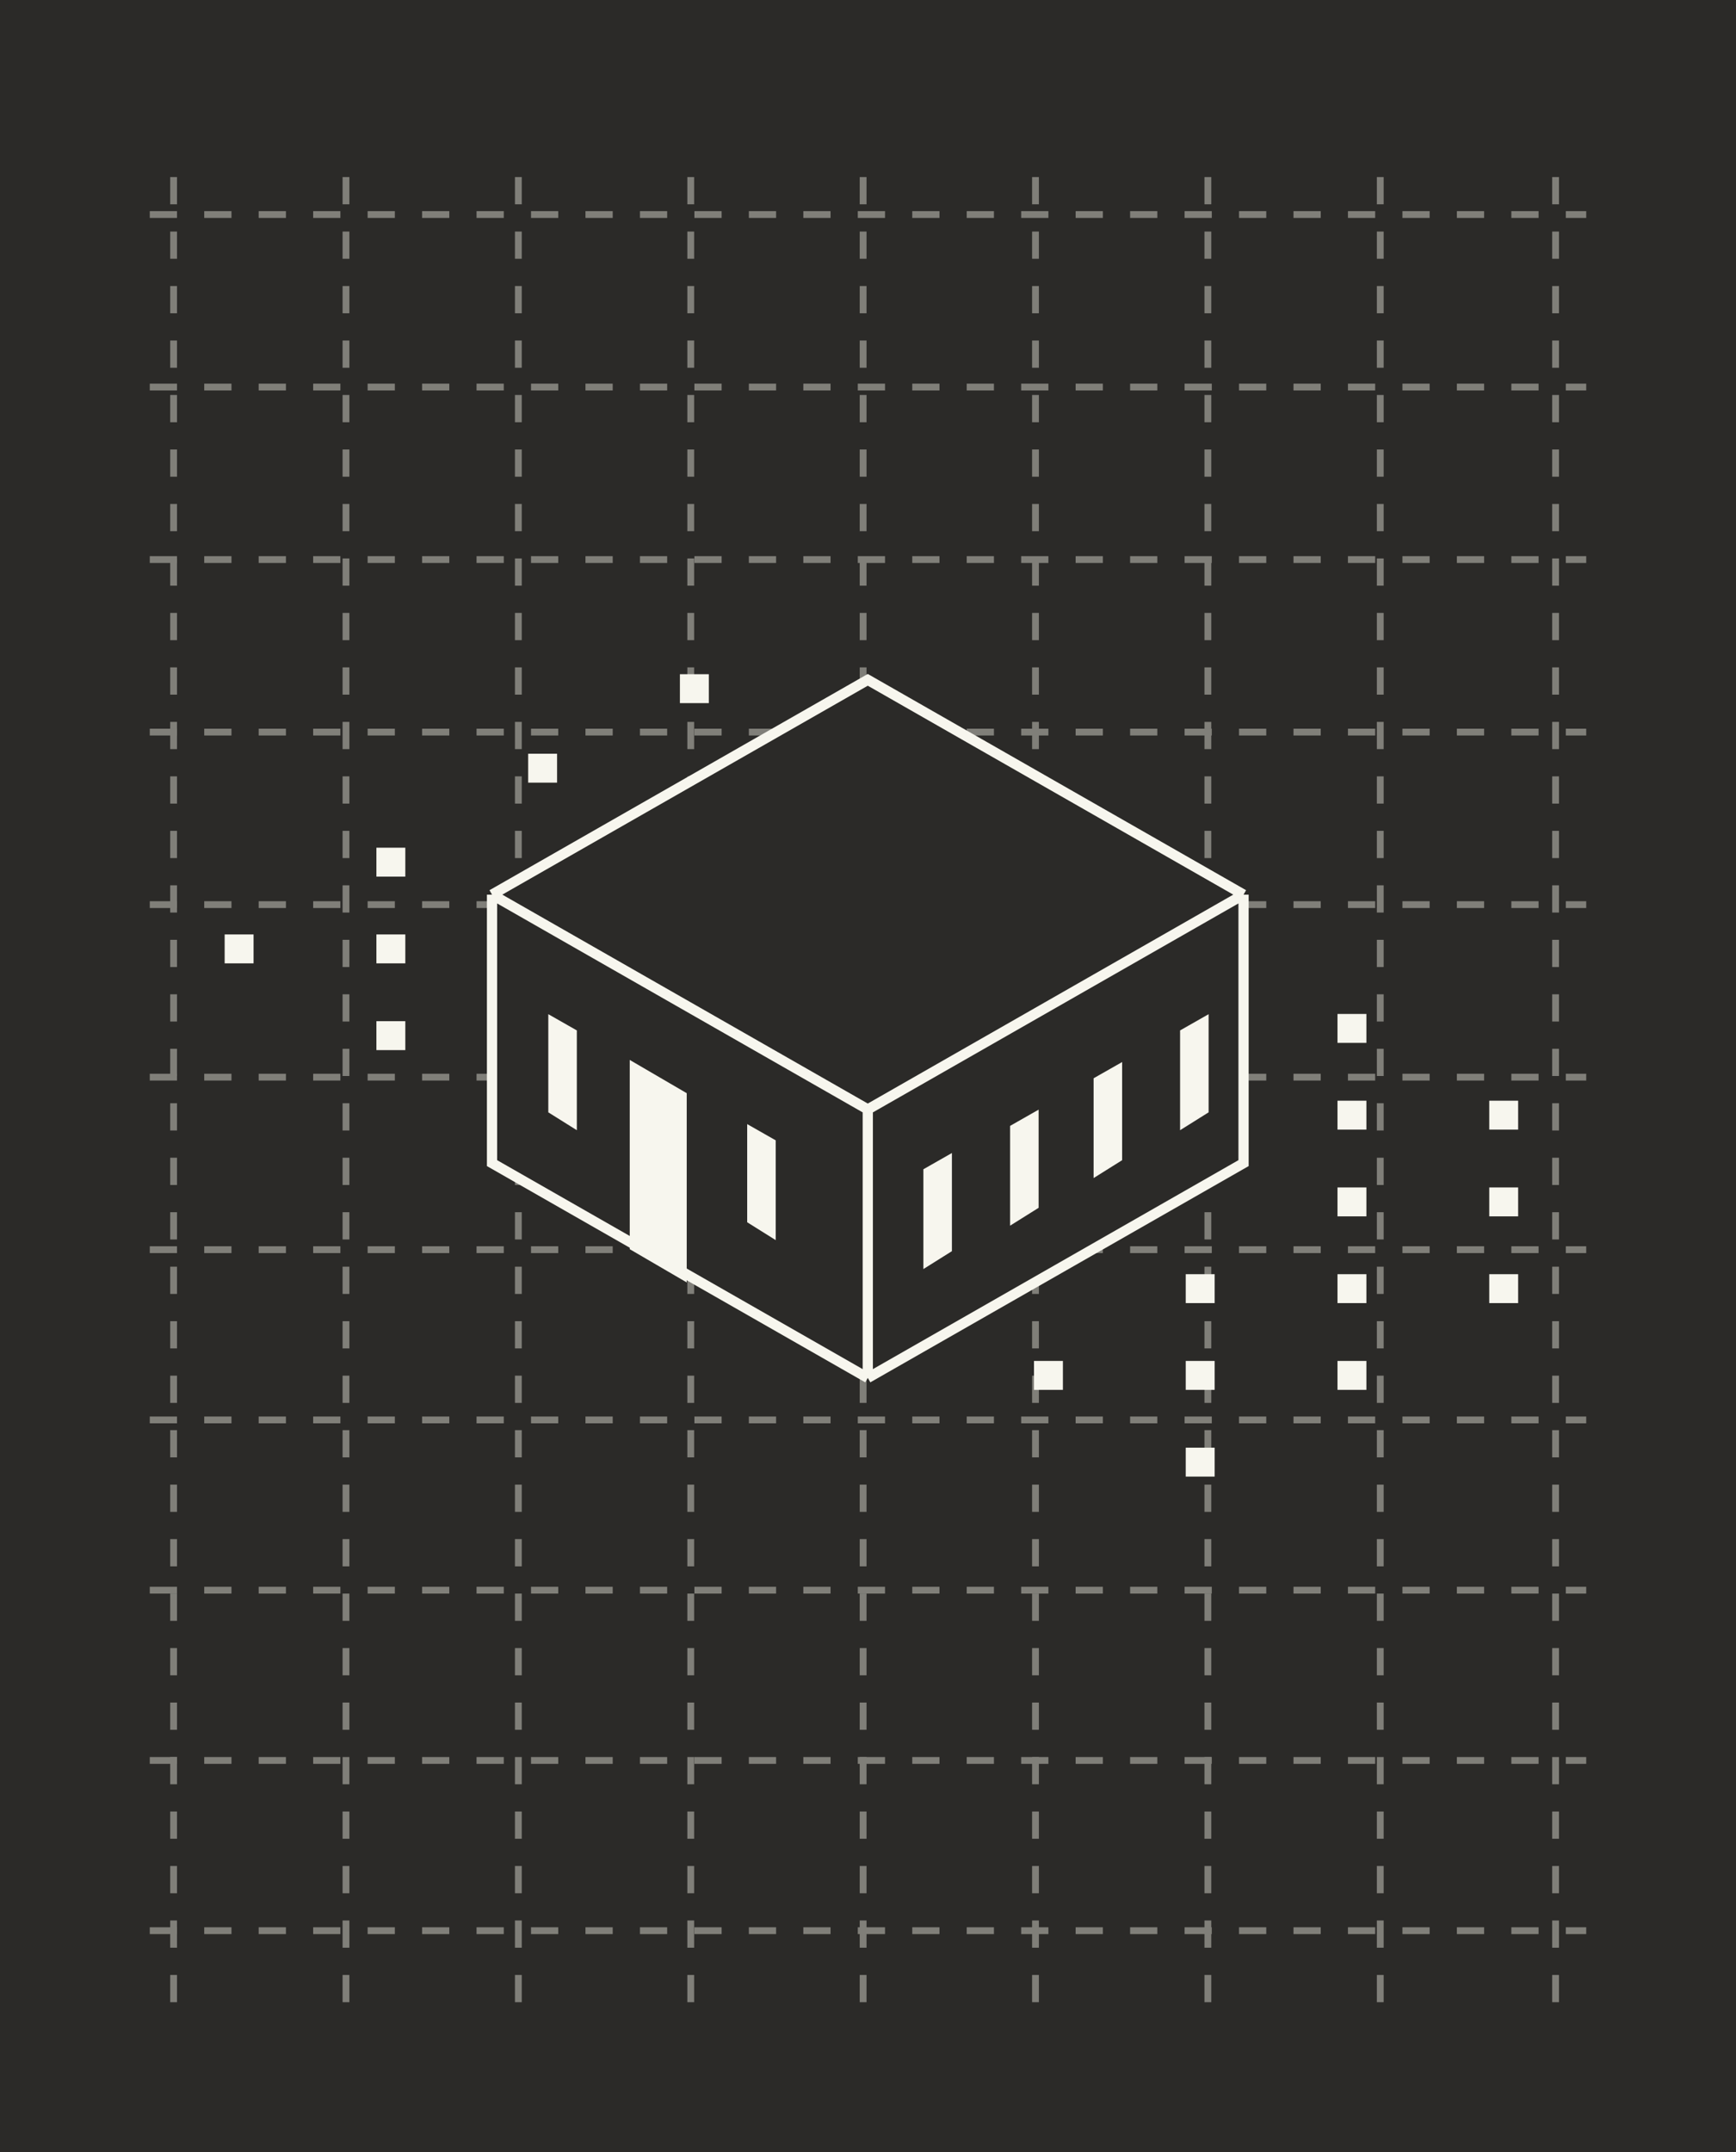 <?xml version="1.0" encoding="UTF-8"?> <svg xmlns="http://www.w3.org/2000/svg" width="255" height="316" viewBox="0 0 255 316" fill="none"><rect width="255" height="316" fill="#2B2A28"></rect><line x1="25.5" y1="294" x2="25.5" y2="22" stroke="#807F79" stroke-dasharray="4 4"></line><line x1="101.462" y1="294" x2="101.462" y2="22" stroke="#807F79" stroke-dasharray="4 4"></line><line x1="177.424" y1="294" x2="177.424" y2="22" stroke="#807F79" stroke-dasharray="4 4"></line><line x1="228.5" y1="294" x2="228.5" y2="22" stroke="#807F79" stroke-dasharray="4 4"></line><line x1="50.821" y1="294" x2="50.821" y2="22" stroke="#807F79" stroke-dasharray="4 4"></line><line x1="126.783" y1="294" x2="126.783" y2="22" stroke="#807F79" stroke-dasharray="4 4"></line><line x1="202.745" y1="294" x2="202.745" y2="22" stroke="#807F79" stroke-dasharray="4 4"></line><line x1="76.141" y1="294" x2="76.141" y2="22" stroke="#807F79" stroke-dasharray="4 4"></line><line x1="152.103" y1="294" x2="152.103" y2="22" stroke="#807F79" stroke-dasharray="4 4"></line><line x1="22" y1="158.166" x2="233" y2="158.166" stroke="#807F79" stroke-dasharray="4 4"></line><line x1="22" y1="132.833" x2="233" y2="132.833" stroke="#807F79" stroke-dasharray="4 4"></line><line x1="22" y1="183.5" x2="233" y2="183.5" stroke="#807F79" stroke-dasharray="4 4"></line><line x1="22" y1="208.5" x2="233" y2="208.5" stroke="#807F79" stroke-dasharray="4 4"></line><line x1="22" y1="233.5" x2="233" y2="233.5" stroke="#807F79" stroke-dasharray="4 4"></line><line x1="22" y1="258.5" x2="233" y2="258.5" stroke="#807F79" stroke-dasharray="4 4"></line><line x1="22" y1="283.5" x2="233" y2="283.5" stroke="#807F79" stroke-dasharray="4 4"></line><line x1="22" y1="107.499" x2="233" y2="107.499" stroke="#807F79" stroke-dasharray="4 4"></line><line x1="22" y1="82.166" x2="233" y2="82.166" stroke="#807F79" stroke-dasharray="4 4"></line><line x1="22" y1="56.834" x2="233" y2="56.834" stroke="#807F79" stroke-dasharray="4 4"></line><line x1="22" y1="31.5" x2="233" y2="31.5" stroke="#807F79" stroke-dasharray="4 4"></line><rect x="100.372" y="99.5" width="3.246" height="3.246" fill="#F7F6EE" stroke="#F7F6EE"></rect><rect x="33.5" y="137.712" width="3.246" height="3.246" fill="#F7F6EE" stroke="#F7F6EE"></rect><rect x="55.791" y="137.712" width="3.246" height="3.246" fill="#F7F6EE" stroke="#F7F6EE"></rect><rect x="55.791" y="150.45" width="3.246" height="3.246" fill="#F7F6EE" stroke="#F7F6EE"></rect><rect x="55.791" y="124.975" width="3.246" height="3.246" fill="#F7F6EE" stroke="#F7F6EE"></rect><rect x="78.081" y="111.176" width="3.246" height="3.246" fill="#F7F6EE" stroke="#F7F6EE"></rect><rect x="174.673" y="213.075" width="3.246" height="3.246" fill="#F7F6EE" stroke="#F7F6EE"></rect><rect x="174.673" y="187.6" width="3.246" height="3.246" fill="#F7F6EE" stroke="#F7F6EE"></rect><rect x="174.673" y="200.338" width="3.246" height="3.246" fill="#F7F6EE" stroke="#F7F6EE"></rect><rect x="196.963" y="174.863" width="3.246" height="3.246" fill="#F7F6EE" stroke="#F7F6EE"></rect><rect x="196.963" y="187.6" width="3.246" height="3.246" fill="#F7F6EE" stroke="#F7F6EE"></rect><rect x="196.963" y="149.388" width="3.246" height="3.246" fill="#F7F6EE" stroke="#F7F6EE"></rect><rect x="196.963" y="200.338" width="3.246" height="3.246" fill="#F7F6EE" stroke="#F7F6EE"></rect><rect x="196.963" y="162.126" width="3.246" height="3.246" fill="#F7F6EE" stroke="#F7F6EE"></rect><rect x="130.092" y="187.6" width="3.246" height="3.246" fill="#F7F6EE" stroke="#F7F6EE"></rect><rect x="219.254" y="174.863" width="3.246" height="3.246" fill="#F7F6EE" stroke="#F7F6EE"></rect><rect x="219.254" y="187.6" width="3.246" height="3.246" fill="#F7F6EE" stroke="#F7F6EE"></rect><rect x="219.254" y="162.126" width="3.246" height="3.246" fill="#F7F6EE" stroke="#F7F6EE"></rect><rect x="152.383" y="200.338" width="3.246" height="3.246" fill="#F7F6EE" stroke="#F7F6EE"></rect><path d="M72.273 131.366L127.469 99.826L182.664 131.366V170.791L127.469 202.332L72.273 170.791V131.366Z" fill="#2B2A28"></path><path d="M127.469 202.332L182.664 170.791V131.366M127.469 202.332V162.906M127.469 202.332L72.273 170.791V131.366M72.273 131.366L127.469 99.826L182.664 131.366M72.273 131.366L127.469 162.906M182.664 131.366L127.469 162.906" stroke="#F7F6EE" stroke-width="1.5"></path><path d="M99.871 161.095L93.502 157.38V182.855L99.871 186.569V161.095Z" fill="#F7F6EE" stroke="#F7F6EE" stroke-width="2"></path><path d="M161.638 158.914L163.829 157.668V169.808L161.638 171.18V158.914Z" fill="#F7F6EE" stroke="#F7F6EE" stroke-width="2"></path><path d="M174.341 151.888L176.532 150.641V162.781L174.341 164.153V151.888Z" fill="#F7F6EE" stroke="#F7F6EE" stroke-width="2"></path><path d="M149.372 165.905L151.562 164.658V176.799L149.372 178.171V165.905Z" fill="#F7F6EE" stroke="#F7F6EE" stroke-width="2"></path><path d="M136.635 172.274L138.825 171.027V183.167L136.635 184.54V172.274Z" fill="#F7F6EE" stroke="#F7F6EE" stroke-width="2"></path><path d="M83.731 151.888L81.54 150.641V162.781L83.731 164.153V151.888Z" fill="#F7F6EE" stroke="#F7F6EE" stroke-width="2"></path><path d="M112.946 168.029L110.755 166.782V178.922L112.946 180.294V168.029Z" fill="#F7F6EE" stroke="#F7F6EE" stroke-width="2"></path></svg> 